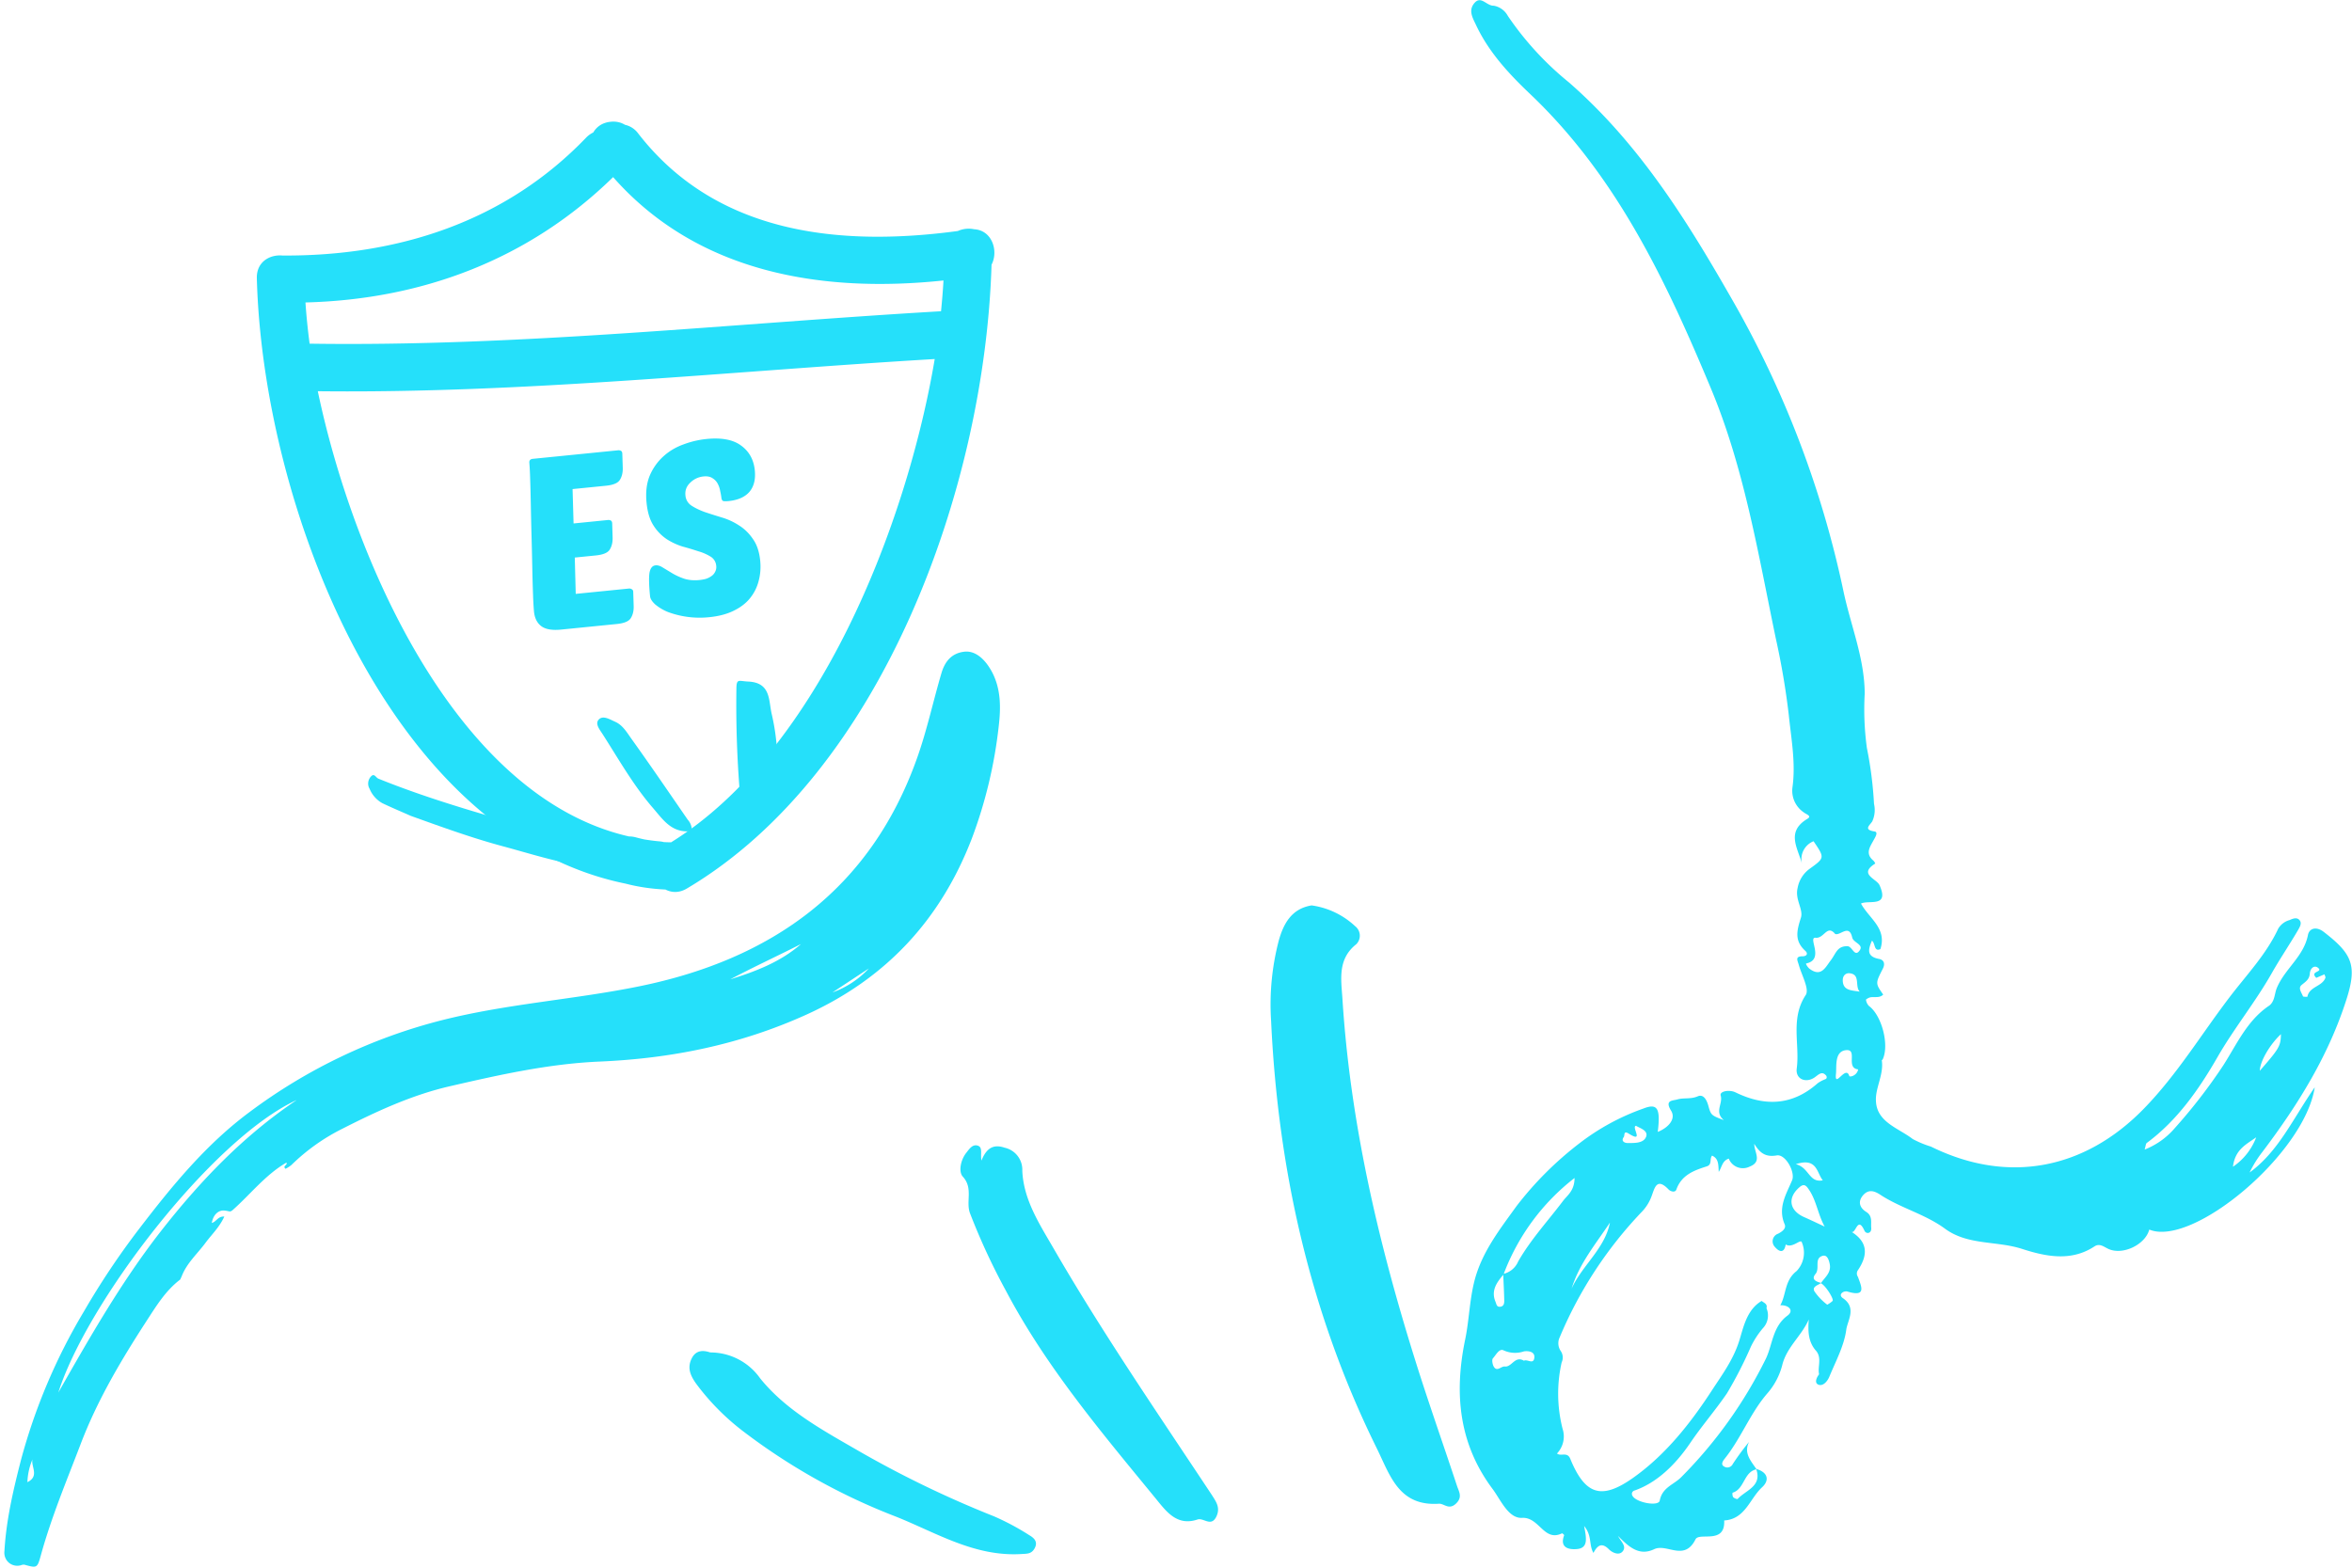 <svg xmlns="http://www.w3.org/2000/svg" fill="none" viewBox="0 0 174 116"><path fill="#25E0FA" d="M13.329 94.681c-1.08.816-1.777 1.972-2.49 3.066-1.89 2.914-3.657 5.893-4.888 9.147-1.035 2.705-2.155 5.383-2.926 8.179-.266.973-.29.962-1.222.705a.465.465 0 00-.232.034.965.965 0 01-.91-.178.952.952 0 01-.276-.391.992.992 0 01-.056-.481c.13-2.281.651-4.501 1.218-6.712a43.196 43.196 0 014.667-11.02 57.306 57.306 0 014.054-6.07c2.446-3.198 4.986-6.306 8.237-8.706a40.33 40.33 0 0114.22-6.773c4.815-1.214 9.754-1.517 14.582-2.503 9.684-1.977 17.065-7.08 20.548-16.914.724-2.039 1.177-4.172 1.792-6.253.244-.83.72-1.459 1.65-1.583.82-.123 1.6.51 2.16 1.63.597 1.232.582 2.546.431 3.854a34.316 34.316 0 01-1.986 8.317c-2.326 6.051-6.375 10.388-12.263 13.056-4.916 2.224-9.995 3.239-15.302 3.466-3.751.162-7.41.983-11.058 1.825-2.797.644-5.394 1.843-7.938 3.138a14.832 14.832 0 00-3.778 2.686c-.136.11-.283.206-.438.285-.256-.22.19-.279.06-.457-1.54.898-2.63 2.312-3.936 3.477-.256.229-.228.103-.667.068-.439-.035-.818.331-.913.918.352-.094.434-.495.925-.473-.356.788-.935 1.327-1.382 1.932-.607.822-1.392 1.505-1.77 2.487l-.113.245zm8.595-13.275c-6.3 2.925-15.514 15.008-17.61 21.636 2.364-4.155 4.668-8.187 7.538-11.876 2.904-3.722 6.134-7.106 10.066-9.748l.006-.012zm32.126-8.948c1.869-.587 3.682-1.273 5.21-2.605-1.75.888-3.514 1.7-5.23 2.61l.02-.005zm7.533.978a6.814 6.814 0 002.695-1.778l-2.695 1.778zm-59.09 34.351a4.71 4.71 0 00-.465 1.885c1.027-.501.056-1.34.466-1.885zM30.39 60.37c-.705-.314-1.418-.61-2.112-.943a2.154 2.154 0 01-.934-1.058.75.75 0 01-.106-.436.778.778 0 01.16-.425c.285-.36.386.02.6.11 4.141 1.677 8.452 2.833 12.736 4.08a22.78 22.78 0 012.905 1.138c.3.133.791.275.566.846-.193.486-.575.481-.978.42-2.082-.313-4.065-.955-6.069-1.495-2.295-.618-4.53-1.434-6.767-2.237z"/><path fill="#25E0FA" d="M55.613 60.686a1.927 1.927 0 01-.548-.578 1.976 1.976 0 01-.272-.756 80.063 80.063 0 01-.314-8.422c.012-.742.179-.53.87-.499 1.69.074 1.505 1.397 1.74 2.394.415 1.776.528 3.616.334 5.445a29.29 29.29 0 00-.1 1.438c-.071 1.323-.361 1.508-1.71.978zm-4.435.807c-1.47.189-2.108-.823-2.876-1.71-1.445-1.672-2.522-3.586-3.704-5.433-.207-.334-.613-.789-.297-1.114.315-.325.823 0 1.207.17.57.254.873.8 1.214 1.273 1.412 1.971 2.78 3.978 4.156 5.974a1.139 1.139 0 01.3.84zm45.858 5.502a5.902 5.902 0 013.216 1.537.896.896 0 01.345.648.889.889 0 01-.261.687c-1.419 1.122-1.108 2.66-1.02 4.088.581 9.09 2.63 17.893 5.338 26.558.985 3.158 2.093 6.282 3.132 9.426.138.43.443.84-.084 1.329-.526.49-.876-.034-1.265 0-2.955.193-3.6-2.101-4.57-4.073-4.924-9.964-7.313-20.562-7.83-31.634-.134-2.018.06-4.045.576-6 .355-1.246.96-2.334 2.423-2.566zm-24.43 18.882c.359-.89.861-1.246 1.713-.954a1.666 1.666 0 011.31 1.71c.094 2.14 1.26 3.92 2.29 5.7 3.62 6.262 7.721 12.228 11.72 18.268.31.494.665.944.35 1.611-.39.811-.946.07-1.399.223-1.477.494-2.26-.529-3.033-1.483-4.019-4.908-8.15-9.777-11.144-15.451a48.526 48.526 0 01-2.65-5.72c-.33-.874.256-1.858-.536-2.718-.32-.35-.178-1.206.256-1.76.226-.281.453-.652.847-.533.394.118.187.608.276 1.107zm-20.061 14.196a4.504 4.504 0 013.688 1.913c1.852 2.293 4.432 3.731 6.959 5.185a77.462 77.462 0 0010.34 5.027 18.56 18.56 0 012.6 1.388c.32.188.695.465.405.989-.242.425-.562.386-.985.415-3.447.208-6.279-1.572-9.258-2.763a45.656 45.656 0 01-11.415-6.396 17.667 17.667 0 01-3.378-3.445c-.399-.563-.69-1.147-.33-1.868.36-.722 1-.564 1.374-.445zm76.849 6.621c-.418.835.143 1.405.552 2.024-.955.196-.881 1.473-1.772 1.734a.488.488 0 00.045.329c.073.083.3.167.334.132.596-.653 1.825-.928 1.368-2.22.836.231 1.023.816.438 1.356-.915.84-1.245 2.363-2.805 2.456.094 1.802-1.849.85-2.12 1.395-.831 1.67-2.116.285-3.06.732-1.142.545-1.909-.216-2.677-.983.217.413.64.747.365 1.12-.276.374-.802.108-1.034-.127-.531-.536-.856-.29-1.146.265-.354-.604-.084-1.263-.689-1.99.153.84.335 1.607-.492 1.7-.492.054-1.372 0-.984-1.022 0-.024-.137-.152-.162-.137-1.343.653-1.668-1.213-2.952-1.145-1.018.059-1.594-1.355-2.189-2.146-2.46-3.296-2.864-6.999-2.022-11.052.319-1.527.324-3.188.797-4.73.6-1.935 1.815-3.492 2.991-5.123a25.184 25.184 0 014.674-4.67 16.997 16.997 0 014.733-2.57c1.043-.407 1.264 0 1.053 1.734.831-.339 1.357-.982.983-1.577-.491-.795.133-.727.458-.825.492-.147.984 0 1.525-.236.418-.176.659.27.778.708.196.707.221.702 1.146 1.06-.733-.623-.049-1.203-.236-1.826-.094-.315.644-.452 1.097-.231 2.165 1.056 4.206.982 6.071-.668a2.31 2.31 0 01.462-.26c.114-.055.276-.064.192-.29-.319-.403-.57-.099-.866.108-.659.456-1.431.127-1.328-.654.241-1.797-.492-3.679.664-5.437.29-.442-.305-1.474-.516-2.245-.089-.314-.291-.623.28-.623.32 0 .428-.202.207-.403-.837-.757-.62-1.518-.325-2.456.192-.62-.453-1.336-.246-2.19a2.245 2.245 0 01.925-1.449c1.087-.787 1.082-.797.256-2.015a1.424 1.424 0 00-.851 1.695c-.305-1.184-1.216-2.382.388-3.35.369-.221-.083-.329-.275-.491a1.927 1.927 0 01-.822-1.852c.251-1.798-.103-3.65-.275-5.359a55.553 55.553 0 00-.955-5.629c-1.304-6.262-2.337-12.623-4.816-18.547-3.302-7.912-6.962-15.673-13.348-21.744-1.589-1.508-3.085-3.12-4.029-5.143-.241-.515-.581-1.066-.094-1.616s.886.231 1.417.211a1.48 1.48 0 011.043.757 22.826 22.826 0 004.512 4.912c5.146 4.49 8.673 10.113 12.024 15.978a74.03 74.03 0 018.285 21.641c.531 2.54 1.574 4.995 1.579 7.623-.074 1.34-.02 2.684.162 4.013.276 1.364.452 2.747.527 4.136.102.437.055.895-.133 1.302-.177.28-.679.614.177.741.29.05.044.428-.083.659-.266.49-.635.982 0 1.503a.706.706 0 01.132.21c-1.274.792.104 1.125.315 1.602.753 1.69-.807 1.07-1.372 1.36.605 1.116 1.933 1.818 1.436 3.37-.492.216-.359-.413-.625-.624-.28.649-.413 1.174.522 1.35.384.07.462.38.28.728-.551 1.08-.551 1.08.03 1.91-.285.29-.664.133-.984.212-.108.03-.295.137-.29.172.022.17.098.33.216.456.94.688 1.515 2.84 1.033 3.93 0 .04-.083.074-.078.103.157 1.056-.492 2.038-.433 3.006.064 1.572 1.677 2 2.72 2.81.43.23.882.417 1.348.56 5.678 2.8 11.375 1.714 15.788-2.844 2.426-2.5 4.212-5.462 6.298-8.203 1.254-1.65 2.715-3.163 3.606-5.079.185-.31.483-.537.831-.633.246-.104.537-.236.743 0 .207.235 0 .54-.108.736-.625 1.071-1.323 2.098-1.934 3.173-1.22 2.157-2.789 4.077-4.034 6.243-1.333 2.319-2.952 4.666-5.225 6.337-.074.058-.074.22-.157.49a5.631 5.631 0 002.204-1.556 40.092 40.092 0 003.626-4.691c.984-1.538 1.751-3.296 3.355-4.382.453-.304.418-.903.591-1.316.585-1.43 1.997-2.333 2.307-3.93.094-.49.605-.667 1.171-.23 2.076 1.601 2.46 2.456 1.727 4.838-1.319 4.229-3.611 7.928-6.263 11.435a8.359 8.359 0 00-.95 1.527c2.145-1.562 3.203-3.983 4.817-6.302-.748 4.912-9.033 11.853-12.241 10.526-.285 1.106-1.968 1.94-3.05 1.42-.335-.162-.62-.408-.984-.187-1.776 1.184-3.705.737-5.412.187-1.869-.594-3.98-.25-5.653-1.474-1.476-1.09-3.286-1.527-4.802-2.524-.467-.31-.895-.408-1.284.054-.388.461-.241.913.246 1.218.487.304.33.771.369 1.179.04.407-.344.49-.492.23-.526-1.183-.644.28-.984.054 1.147.708 1.314 1.626.492 2.85a.424.424 0 000 .49c.251.698.664 1.523-.767 1.091-.286-.088-.743.221-.34.491 1.034.707.34 1.646.246 2.323-.157 1.199-.782 2.343-1.254 3.488-.128.314-.448.712-.787.594-.34-.118-.168-.521.029-.776-.118-.555.207-1.169-.192-1.7-.615-.667-.639-1.473-.57-2.357-.537 1.228-1.649 2.053-1.968 3.399a5.126 5.126 0 01-1.112 2.087c-1.265 1.474-1.934 3.311-3.139 4.814-.113.142-.32.422-.064.57a.442.442 0 00.541-.02.428.428 0 00.118-.152c.372-.567.774-1.113 1.205-1.636zm5.334-11.764c-.232.172-.699.27-.492.63.259.376.578.708.944.981 0 0 .281-.157.394-.28.113-.122-.492-1.12-.866-1.31.29-.438.787-.772.654-1.425-.069-.34-.206-.698-.531-.6-.645.197-.172.924-.522 1.341-.349.418.074.575.419.663zm-23.522-.668a1.561 1.561 0 001.102-.908c.93-1.636 2.204-3.006 3.331-4.5.31-.412.841-.736.846-1.69a16.215 16.215 0 00-5.255 7.138c-.492.584-.944 1.183-.595 2.018.069.158.074.369.295.374.31 0 .359-.231.354-.457-.014-.653-.049-1.316-.078-1.975zm19.478 2.54a1.365 1.365 0 01-.261 1.473 6.468 6.468 0 00-.896 1.376 30.561 30.561 0 01-1.761 3.438c-.861 1.262-1.87 2.421-2.721 3.679-1.102 1.626-2.484 2.947-4.108 3.517a.266.266 0 00-.193.162.251.251 0 00-.014.13.25.25 0 00.05.12c.285.492 1.923.791 2.007.339.187-.982 1.028-1.169 1.584-1.729a33.23 33.23 0 006.268-8.772c.492-1.022.492-2.373 1.594-3.183.517-.383.094-.796-.526-.771.452-.8.295-1.818 1.205-2.53a1.964 1.964 0 00.374-2.156c-.113-.201-.708.491-1.181.187-.108.687-.492.545-.792.191a.597.597 0 01-.161-.552.593.593 0 01.383-.43c.285-.143.634-.383.492-.703-.522-1.223.113-2.215.551-3.251.255-.604-.492-1.965-1.142-1.842-.816.142-1.244-.177-1.658-.86 0 .639.61 1.312-.334 1.685a1.12 1.12 0 01-1.55-.59c-.492.172-.492.6-.743.983-.029-.53 0-.982-.492-1.203-.207.24.025.663-.394.795-.944.3-1.864.634-2.248 1.714-.088.246-.418.148-.571 0-.91-.952-1.043-.068-1.279.536a3.276 3.276 0 01-.703 1.11 30.434 30.434 0 00-6.076 9.283 1.02 1.02 0 00.073 1.017.846.846 0 01.069.845 10.524 10.524 0 00.069 4.912 1.827 1.827 0 01-.413 1.827c.28.245.758-.162.984.398 1.117 2.731 2.361 3.045 4.723 1.35 2.362-1.694 4.172-3.993 5.732-6.385.743-1.144 1.584-2.259 2.036-3.679.305-.953.542-2.318 1.668-2.972.163.148.448.212.355.54zm5.082-27.693c-.601-.727-.812.344-1.442.28-.63-.064.694 1.611-.698 1.9-.069 0 .103.29.25.399.857.638 1.171-.118 1.56-.624s.463-1.06 1.23-1.051c.379 0 .536.889.93.285.271-.418-.492-.55-.571-.929-.226-1.026-.885-.118-1.259-.26zm-.778 21.651c-.492-.894-.605-1.886-1.131-2.686-.192-.285-.354-.546-.714-.241-.929.78-.777 1.744.335 2.23.507.226 1.009.466 1.51.697zm-18.72 4.588c.773-1.714 2.46-2.947 2.834-4.882-1.043 1.571-2.273 3.04-2.834 4.882zm-3.527 5.339c.246-.142.693.305.767-.201.074-.506-.492-.536-.767-.492a2.039 2.039 0 01-1.511-.078c-.319-.157-.561.349-.782.589-.098.103-.039.442.054.609.246.428.541-.029.822 0 .516.064.748-.825 1.417-.427zm24.722-21.558c-.949-.113 0-1.503-.885-1.424-.886.078-.694 1.228-.753 1.753-.123 1.15.723-.692.984.157.024.104.551-.004.654-.466v-.02zm33.898-6.773c-.541-.516.571-.408.108-.757-.256-.191-.556.025-.59.452-.035.428-.32.595-.605.83-.286.236 0 .565.098.84 0 .04.325.044.33.03.142-.767 1.116-.747 1.338-1.42 0-.054-.039-.132-.079-.236l-.6.26zm-4.182 6.876c1.447-1.655 1.545-1.827 1.565-2.711-.842.79-1.555 2.029-1.565 2.726v-.015zm-46.124 4.072c-.438 0 .645 1.331-.565.575-.404-.25-.276.137-.365.255-.231.315.089.437.242.442.492 0 1.18.045 1.397-.427.216-.472-.394-.653-.709-.83v-.015zm44.136 3.03a4.587 4.587 0 001.722-2.18c-.718.516-1.574.894-1.722 2.196v-.015zm-27.605-12.957c-.394-.397.094-1.306-.797-1.365-.28 0-.462.206-.462.52.005.791.674.742 1.259.846zm-2.735 13.96c-.453-.54-.404-1.714-1.998-1.194 1.004.246.964 1.4 1.998 1.194z"/><path fill="#25E0FA" d="M46.302 65.39c.957.247 1.94.386 2.928.43.452.233 1.006.27 1.58-.072 14.466-8.569 22.047-29.64 22.544-46.162.533-1.024.034-2.553-1.287-2.623a1.985 1.985 0 00-1.207.13c-8.742 1.179-17.878.238-23.65-7.223a1.665 1.665 0 00-.98-.637c-.29-.179-.652-.27-1.086-.22-.609.071-1.017.382-1.253.788a1.84 1.84 0 00-.523.377c-6 6.253-13.96 8.78-22.469 8.73-.937-.088-1.93.467-1.898 1.68.44 16.737 9.692 41.223 27.301 44.801zM22.598 22.38c8.642-.221 16.537-3.187 22.76-9.274 6.225 7.06 15.373 8.603 24.44 7.648-.041.764-.107 1.52-.18 2.276-15.57.907-31.099 2.632-46.712 2.4a47.044 47.044 0 01-.308-3.05zm46.552 4.187c-2.055 12.198-8.546 28.959-19.502 35.76a13.182 13.182 0 01-.54-.017 1.761 1.761 0 00-.28-.051c-.388-.032-.77-.084-1.15-.144a12.86 12.86 0 01-.65-.159 1.86 1.86 0 00-.497-.064c-12.797-2.922-20.426-20.558-23.02-32.944 15.253.177 30.427-1.48 45.64-2.381z"/><path fill="#25E0FA" d="M41.519 46.585c-.669.067-1.16-.017-1.472-.25-.313-.235-.494-.596-.543-1.086a22.537 22.537 0 01-.069-1.223c-.023-.589-.041-1.256-.056-2.003a290.42 290.42 0 00-.056-2.364c-.023-.83-.04-1.612-.054-2.346-.014-.734-.03-1.378-.05-1.93a20.86 20.86 0 00-.059-1.135c-.017-.179.07-.278.26-.297l6.304-.632a.378.378 0 01.203.034c.063.03.1.093.11.188l.034 1.064c.012.36-.06.663-.217.908-.146.232-.487.375-1.024.428l-2.472.248.074 2.544 2.543-.255a.377.377 0 01.203.034c.063.03.1.092.11.188l.033 1.063c.012.361-.06.664-.216.909-.146.231-.487.374-1.024.428l-1.559.156.07 2.688 3.941-.395a.31.31 0 01.204.052c.064.03.1.087.108.17l.034 1.064c.012.361-.06.664-.216.908-.146.232-.487.375-1.025.429l-4.12.413zm10.742-14.102c1.123-.113 1.977.049 2.563.485.599.434.937 1.045 1.016 1.833.067.67-.066 1.201-.4 1.596-.336.384-.85.61-1.542.68-.215.021-.354.017-.418-.013-.064-.042-.103-.128-.116-.26a3.95 3.95 0 00-.083-.462 1.795 1.795 0 00-.18-.542 1.051 1.051 0 00-.386-.414c-.168-.116-.39-.16-.664-.132a1.6 1.6 0 00-.985.46c-.276.257-.395.57-.358.94a.991.991 0 00.437.753c.271.178.6.338.989.48.387.13.804.263 1.252.399.46.134.89.333 1.29.594.398.25.74.583 1.022 1 .294.406.475.942.542 1.611.052.525.012 1.03-.12 1.513-.122.47-.338.897-.65 1.278-.3.368-.704.673-1.21.917-.494.242-1.088.398-1.78.468a6.74 6.74 0 01-3.06-.38 3.572 3.572 0 01-.942-.558c-.239-.217-.368-.421-.387-.612-.079-.788-.094-1.36-.045-1.714.06-.356.21-.546.45-.57.166-.017.347.038.54.163l.693.419c.257.155.548.289.873.401.337.11.714.145 1.132.104.167-.017.327-.045.48-.085a1.41 1.41 0 00.413-.204.788.788 0 00.276-.317.735.735 0 00.083-.443.87.87 0 00-.413-.682 3.632 3.632 0 00-.908-.397 22.73 22.73 0 00-1.175-.353 4.819 4.819 0 01-1.177-.551 3.445 3.445 0 01-.969-1.006c-.271-.42-.441-.975-.51-1.668-.079-.776-.001-1.447.231-2.013a4.05 4.05 0 01.998-1.42c.43-.393.926-.69 1.484-.891a6.77 6.77 0 011.714-.407z"/></svg>
